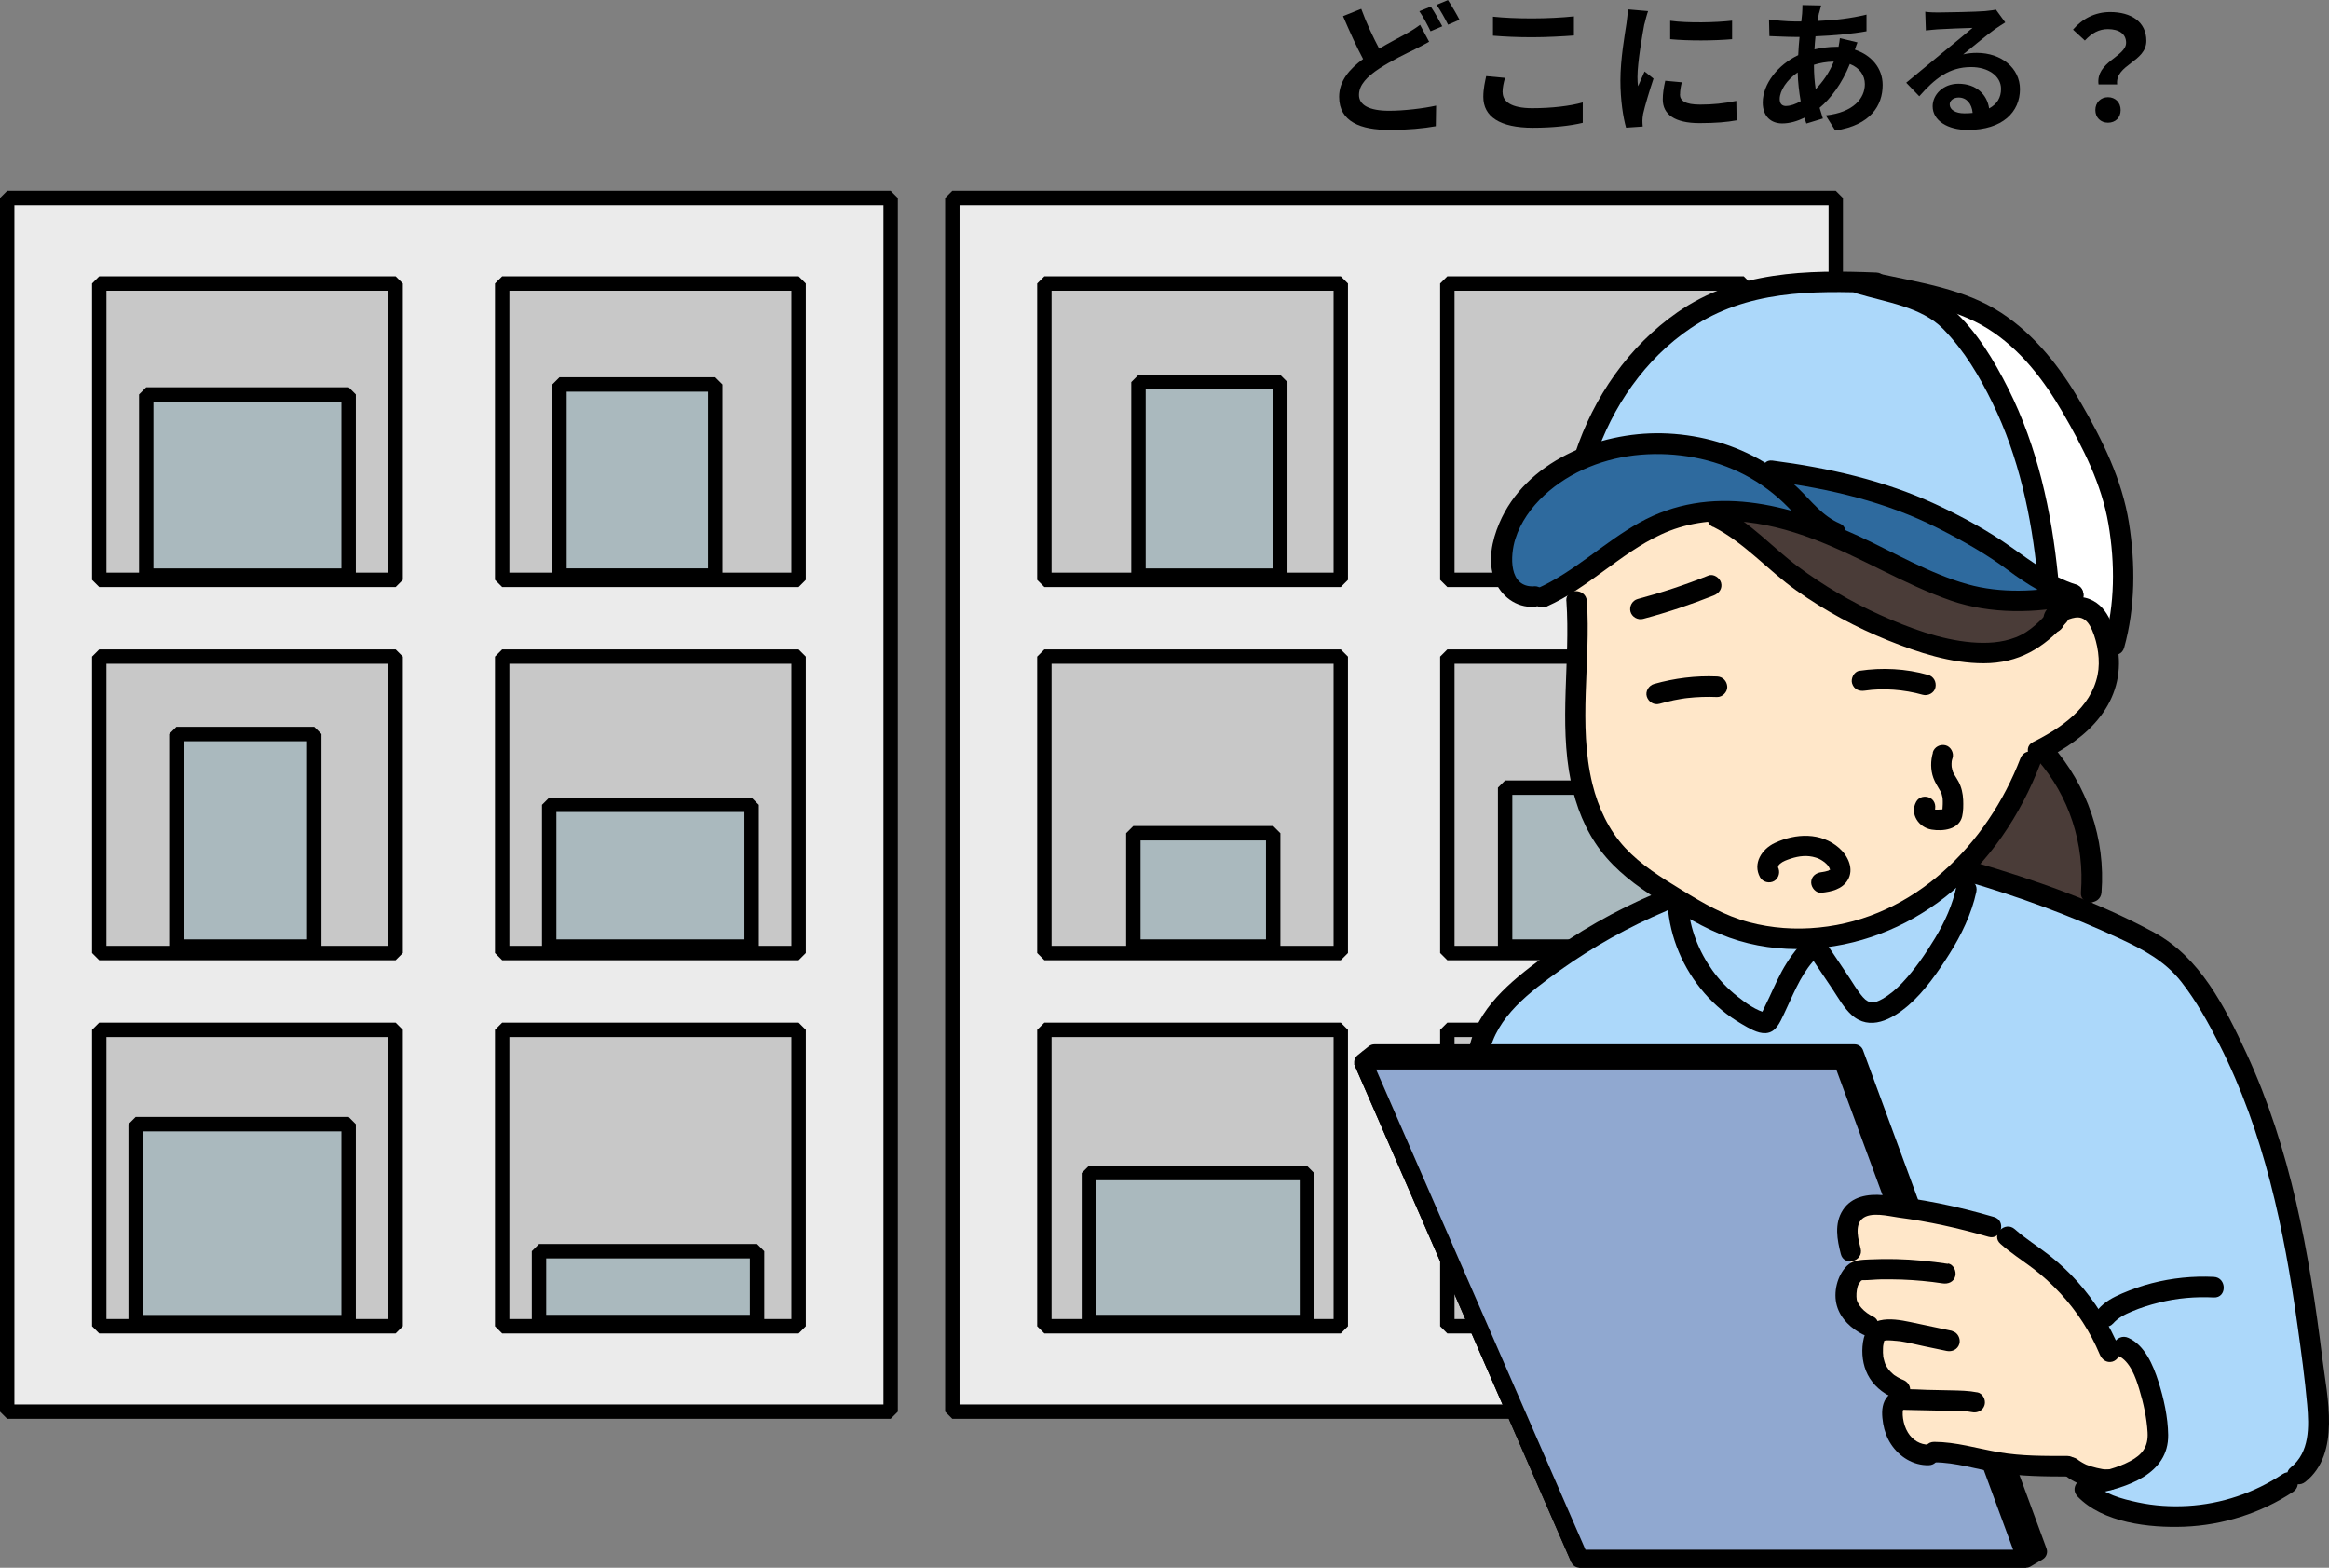<svg xmlns="http://www.w3.org/2000/svg" id="_&#x30EC;&#x30A4;&#x30E4;&#x30FC;_2" data-name="&#x30EC;&#x30A4;&#x30E4;&#x30FC; 2" viewBox="0 0 226.46 152.43"><rect x="0" y="0" width="226.46" height="152.43" fill="#808080" stroke="none"/><defs><style>      .cls-1 {        fill: #c8c8c8;      }      .cls-1, .cls-2, .cls-3 {        stroke-width: 1.4px;      }      .cls-1, .cls-2, .cls-3, .cls-4 {        stroke-linejoin: bevel;      }      .cls-1, .cls-2, .cls-3, .cls-4, .cls-5 {        stroke: #000;      }      .cls-2 {        fill: #aab9be;      }      .cls-6 {        fill: #fff;      }      .cls-7 {        fill: #ffe7c9;      }      .cls-8 {        fill: #acd8fa;      }      .cls-3 {        fill: #ebebeb;      }      .cls-9 {        fill: #2e6a9e;      }      .cls-10 {        fill: #4a3c38;      }      .cls-4, .cls-5 {        fill: #90a8d0;        stroke-width: 1.75px;      }      .cls-5 {        stroke-linejoin: round;      }    </style></defs><g id="_&#x30EC;&#x30A4;&#x30E4;&#x30FC;_1-2" data-name="&#x30EC;&#x30A4;&#x30E4;&#x30FC; 1"><g><rect class="cls-3" x=".7" y="19.25" width="85.9" height="118"></rect><g><rect class="cls-1" x="9.65" y="27.56" width="28.82" height="28.82"></rect><rect class="cls-1" x="48.83" y="27.56" width="28.82" height="28.82"></rect><rect class="cls-1" x="9.65" y="63.84" width="28.82" height="28.82"></rect><rect class="cls-1" x="48.83" y="63.84" width="28.82" height="28.82"></rect><rect class="cls-1" x="9.65" y="100.13" width="28.82" height="28.82"></rect><rect class="cls-1" x="48.83" y="100.13" width="28.82" height="28.82"></rect></g><rect class="cls-3" x="92.6" y="19.25" width="85.9" height="118"></rect><g><rect class="cls-1" x="101.55" y="27.56" width="28.82" height="28.82"></rect><rect class="cls-1" x="140.73" y="27.56" width="28.82" height="28.82"></rect><rect class="cls-1" x="101.55" y="63.84" width="28.82" height="28.82"></rect><rect class="cls-1" x="140.73" y="63.84" width="28.82" height="28.82"></rect><rect class="cls-1" x="101.55" y="100.13" width="28.82" height="28.82"></rect><rect class="cls-1" x="140.73" y="100.13" width="28.82" height="28.82"></rect></g><rect class="cls-2" x="14.22" y="38.35" width="19.68" height="17.62"></rect><rect class="cls-2" x="54.4" y="37.38" width="15.15" height="18.58"></rect><rect class="cls-2" x="110.7" y="37.15" width="13.79" height="18.82"></rect><rect class="cls-2" x="17.15" y="71.37" width="13.41" height="20.66"></rect><rect class="cls-2" x="53.4" y="78.25" width="19.68" height="13.78"></rect><rect class="cls-2" x="110.2" y="81.01" width="13.6" height="11.02"></rect><rect class="cls-2" x="146.35" y="76.58" width="20.18" height="15.45"></rect><rect class="cls-2" x="13.19" y="109.3" width="20.71" height="19.25"></rect><rect class="cls-2" x="52.41" y="121.65" width="21.2" height="6.89"></rect><rect class="cls-2" x="105.88" y="114.05" width="21.2" height="14.49"></rect></g><g><path class="cls-8" d="M143.81,103.11c1.2-6.05,8.25-11.22,18.62-15.9l28.78-2.48c6.96,2.43,13.43,4.84,18.39,7.18,5.01,3.07,10.25,14.44,12.8,25.65,1.89,10.79,5.01,24.31,1.06,25.82-6.43,6.09-20.43,4.23-19.62.81l-19.49-27.97-40.54-13.11Z"></path><polygon class="cls-5" points="132.55 103.28 133.64 102.41 180.33 102.41 198.17 150.86 197 151.55 153.59 151.55 132.55 103.28"></polygon><polygon class="cls-4" points="197 151.55 153.59 151.55 132.47 103.11 179.16 103.11 197 151.55"></polygon><path class="cls-7" d="M198.17,73.43c-3.99,9.01-9.93,16.31-22.41,17.83-6.4,1.21-19.41-5.43-21.49-13.44-2.52-5.24.58-16.35-1.67-21.21l8.04-14.04,43.17,13.43c.76,4.32,1.45,8.45,1.24,10.02-.91,3.45-3.75,5.53-6.87,7.4Z"></path><path class="cls-8" d="M182.34,27.56c-7.22-.98-13.65-.06-18.88,3.78-4.25,2.99-7.21,7.28-9.19,12.56,5.63-2.24,11.51-1.64,17.63,1.89,8.78-.59,17.8,4.24,26.89,10.83.09-7.9-2.15-16.15-8.9-25.07-2.01-1.99-4.5-3.36-7.56-3.99Z"></path><path class="cls-9" d="M150.37,58.38c-3.83-.14-5.29-2.26-3.74-6.91,3.49-6.13,9.09-8.45,16.31-7.83,6.75,1,11.05,4.06,14.63,7.72-10.64-2.34-12.3-4.96-27.21,7.03Z"></path><path class="cls-9" d="M200.55,58.02c-7.34,1.02-10.19,0-22.14-5.84-.71-1.06-3.01-2.93-5.36-4.98,1.88-2.95,14.99.75,27.5,10.83Z"></path><path class="cls-6" d="M187.81,28.77c5.14.7,9.14,4.06,12.43,8.89,5.63,8.66,7.65,16.84,5.51,24.49l-6.63-5.26c-.94-11.43-4.01-21.19-11.3-28.11Z"></path><path class="cls-10" d="M165.65,49.78c18.13,0,15.19,8.67,35.96,9.09-4.61,5.92-10.74,5.74-19.27,1.78-10.42-3.98-8.75-7.95-16.69-10.87Z"></path><path class="cls-10" d="M198.8,73.05c3.77,4.34,5.11,9.73,4.6,15.91l-12.2-4.8c2.87-2.88,5.38-6.63,7.59-11.11Z"></path><path class="cls-7" d="M205.5,131.42c2.98-.22,4.05,3.57,4.09,9.52-.66,1.54-2.36,2.37-4.46,2.93-.57-.81-3.12-.94-4.11-1.32-2.85,0-7.85-.24-12.54-1.37-4.14.69-6.17-9.33-5.88-11.49-2.9-.96-3.91-2.81-2.39-5.83-.88-3.48-.83-6.15,1.66-6.69,4.73.38,9.13,1.1,12.68,2.69,4.87,2.54,8.39,6.55,10.96,11.57Z"></path><g><path d="M152.31,58.45c.4,5.84-.75,11.73.43,17.52.49,2.41,1.41,4.77,2.91,6.74s3.45,3.41,5.5,4.71c2.23,1.42,4.52,2.86,7.02,3.75,2.38.85,4.96,1.19,7.47,1.09,4.94-.19,9.65-2.02,13.52-5.06,4.25-3.34,7.31-7.94,9.23-12.95.46-1.2-1.47-1.72-1.93-.53-3.22,8.39-10.33,15.55-19.6,16.46-2.28.23-4.59.07-6.81-.52-2.36-.63-4.43-1.84-6.5-3.11s-3.96-2.43-5.54-4.13-2.61-3.91-3.17-6.19c-1.42-5.83-.14-11.88-.54-17.79-.09-1.28-2.09-1.29-2,0h0Z"></path><path d="M150.41,58.96c4.03-1.79,7.09-5.12,11.07-6.98,4.77-2.23,10.09-1.37,14.84.43s8.76,4.39,13.39,5.99c3.83,1.32,8.25,1.25,12.17.38,1.26-.28.72-2.21-.53-1.93-3.19.71-6.86.85-10.02-.04-3.72-1.04-7.14-3.09-10.63-4.7-6.76-3.12-14.38-5.15-21.3-1.29-3.47,1.93-6.33,4.8-9.98,6.42-1.17.52-.16,2.24,1.01,1.73h0Z"></path><path d="M149.17,57.01c-2.49.13-2.34-2.97-1.83-4.6s1.55-3.08,2.81-4.25c2.53-2.36,5.98-3.67,9.4-3.95s7.02.35,10.1,1.96c1.58.83,2.99,1.89,4.23,3.16s2.36,2.59,4.01,3.3c1.17.5,2.19-1.22,1.01-1.73-1.68-.72-2.74-2.15-4.01-3.39-1.16-1.13-2.49-2.11-3.91-2.9-2.87-1.58-6.12-2.41-9.39-2.48-6.17-.13-13.26,2.74-15.81,8.75-.72,1.69-1.14,3.71-.46,5.48.61,1.6,2.09,2.73,3.84,2.64,1.28-.07,1.29-2.07,0-2h0Z"></path><path d="M172.34,46.79c5.52.71,11.06,2.01,16.05,4.54,2.35,1.19,4.74,2.52,6.85,4.1,1.9,1.42,3.84,2.6,6.11,3.34,1.23.4,1.75-1.53.53-1.93-2.39-.77-4.24-2.17-6.26-3.6-2.28-1.63-4.88-3.04-7.42-4.22-5.01-2.32-10.4-3.53-15.86-4.24-1.27-.16-1.26,1.84,0,2h0Z"></path><path d="M200.48,59.74l.14.21v.53c.02-.12.45-.23.58-.28.38-.13.8-.24,1.19-.11.52.17.83.71,1.04,1.19.55,1.28.81,2.98.53,4.34-.66,3.21-3.54,5.16-6.28,6.53-1.15.58-.14,2.3,1.01,1.73,2.08-1.04,4.08-2.33,5.52-4.2s2.07-4.08,1.74-6.43c-.26-1.87-.81-4.22-2.77-5-1.09-.43-2.41-.17-3.42.39s-1.44,1.59-.68,2.51c.82.99,2.23-.43,1.41-1.41h0Z"></path><path d="M166.56,51.21c3.03,1.52,5.36,4.26,8.12,6.21s5.77,3.58,8.92,4.85c2.93,1.18,6.09,2.22,9.28,2.22,3.4,0,5.86-1.49,8.06-3.99.85-.96-.56-2.38-1.41-1.41-1.02,1.16-2.06,2.31-3.54,2.88-1.36.53-2.84.6-4.28.48-3.06-.26-6.11-1.41-8.89-2.66s-5.51-2.85-7.99-4.7-4.52-4.21-7.27-5.59c-1.15-.58-2.16,1.15-1.01,1.73h0Z"></path><path d="M166.94,65.77c-2.06-.09-4.13.17-6.11.73-.5.14-.87.71-.7,1.23s.69.85,1.23.7c.47-.13.93-.25,1.41-.35.24-.05.47-.09.71-.13.13-.02.26-.04.39-.06-.15.02.18-.02.18-.02.96-.11,1.93-.14,2.9-.1.52.02,1.02-.48,1-1-.03-.56-.44-.98-1-1h0Z"></path><path d="M181.32,67.15c1.81-.27,3.82-.11,5.64.4.5.14,1.11-.17,1.23-.7s-.16-1.08-.7-1.23c-2.19-.62-4.46-.73-6.7-.4-.52.08-.85.76-.7,1.23.18.57.67.78,1.23.7h0Z"></path><path d="M166.12,55.96c-2.25.9-4.55,1.66-6.88,2.28-.52.14-.84.71-.7,1.23s.71.84,1.23.7c2.34-.62,4.64-1.39,6.88-2.28.5-.2.85-.67.7-1.23-.13-.48-.73-.9-1.23-.7h0Z"></path><path d="M187.95,73.17c-.24.79-.24,1.68.04,2.46.16.43.39.8.62,1.19.1.17.15.25.18.36s.06.21.08.32l.02.11c0-.07-.01-.06,0,0,.03.39.01.78-.02,1.17v.11c-.02.11-.02.13-.01.06,0-.04,0-.07.03-.11l.19-.18c-.09.05-.1.06-.03.02.07-.03.05-.03-.05,0-.19.03.08,0-.04.01-.19,0-.37.03-.56.03-.07,0-.14,0-.21,0,.17.01-.11-.03-.13-.04.14.05-.09-.07.01,0,.06.05.05.03-.03-.03l.05.07c-.05-.09-.06-.1-.02-.03.03.07.03.06,0-.04.02.11.03.2-.02.31.25-.46.13-1.11-.36-1.37s-1.1-.13-1.37.36c-.65,1.19.25,2.51,1.5,2.71,1.1.18,2.67,0,2.97-1.28.12-.5.12-1.1.1-1.61-.03-.63-.16-1.22-.45-1.77-.12-.23-.27-.44-.4-.67-.16-.28-.15-.25-.22-.54,0,0-.06-.32-.04-.14-.02-.14-.02-.28-.02-.41,0-.04.03-.32,0-.15.02-.14.06-.27.1-.4.15-.5-.18-1.11-.7-1.23s-1.07.16-1.23.7h0Z"></path><path d="M172.91,84.27c.08.14-.03-.15,0,.02,0-.11,0-.14,0-.07,0,.06,0,.04.03-.07-.1.14.09-.14,0-.02.01-.02.21-.21.13-.14.3-.26.68-.38,1.03-.5.85-.28,1.65-.36,2.45-.11.24.08.21.06.4.16.09.05.19.1.27.16,0,0,.25.18.14.09.16.13.32.28.44.45-.08-.1.05.08.06.11.05.08.06.16.08.19.1.11-.05,0,.02-.02-.03.11-.03.11.01,0l-.04.07c.08-.1.08-.1,0-.02l-.06.05c.17-.14-.04,0-.07.02-.2.11.15-.02-.08.03-.09.02-.17.05-.26.07-.07.02-.15.03-.22.04-.04,0-.09.02-.13.02.12-.02.12-.02,0,0-.54.06-1,.42-1,1,0,.5.46,1.06,1,1,.95-.1,2-.33,2.54-1.21.67-1.08.04-2.39-.82-3.14-1.76-1.55-4.23-1.44-6.26-.49-1.26.59-2.17,1.99-1.43,3.34.26.47.91.63,1.37.36s.62-.89.36-1.37h0Z"></path><path d="M155.08,44.63c1.67-5.07,4.88-9.74,9.34-12.74,5.42-3.65,11.72-3.65,18.02-3.4,1.29.05,1.28-1.95,0-2-6.78-.27-13.56-.14-19.33,3.87-4.76,3.31-8.16,8.26-9.96,13.73-.4,1.23,1.53,1.75,1.93.53h0Z"></path><path d="M180.57,28.54c2.76.83,6.26,1.29,8.35,3.42s3.56,4.64,4.81,7.2c2.57,5.24,3.81,11.07,4.38,16.85.13,1.27,2.13,1.28,2,0-.63-6.29-1.99-12.55-4.84-18.23-1.36-2.71-3.1-5.63-5.39-7.66s-5.86-2.63-8.78-3.5c-1.24-.37-1.76,1.56-.53,1.93h0Z"></path><path d="M182.07,28.52c3.77.83,7.87,1.35,11.2,3.43,3.16,1.97,5.48,5.01,7.31,8.18,1.96,3.39,3.77,6.93,4.43,10.81s.63,7.82-.4,11.5c-.35,1.24,1.58,1.77,1.93.53,1.09-3.9,1.1-8.14.47-12.12-.67-4.23-2.58-8.06-4.71-11.74-1.95-3.37-4.41-6.53-7.7-8.69-3.57-2.34-7.92-2.95-12.01-3.84-1.25-.28-1.79,1.65-.53,1.93h0Z"></path><path d="M193.87,118.32c-3.51-1.03-7.14-1.8-10.78-2.12-1.47-.13-3.04.12-3.9,1.45s-.55,2.9-.2,4.27c.31,1.25,2.24.72,1.93-.53-.21-.82-.61-2.22.15-2.89.82-.72,2.55-.26,3.49-.13,2.97.39,5.91,1.04,8.79,1.88,1.24.36,1.77-1.57.53-1.93h0Z"></path><path d="M189.4,122.88c-1.67-.25-3.35-.42-5.04-.46-.86-.02-1.72-.01-2.58.03-.79.04-1.61.04-2.21.64-.94.95-1.33,2.58-.96,3.87s1.43,2.24,2.55,2.8c.48.24,1.08.13,1.37-.36.26-.44.13-1.13-.36-1.37-.45-.22-.85-.49-1.18-.87-.11-.13-.21-.26-.3-.43-.04-.08-.09-.15-.12-.24.07.15-.03-.1-.03-.11-.06-.41-.03-.86.08-1.27.05-.19.12-.29.25-.47.04-.06.08-.1.13-.15.08-.07.06-.06-.05.02.05-.02.1-.03.14-.04.6.01,1.21-.07,1.81-.08.68-.01,1.35,0,2.03.02,1.32.05,2.65.17,3.96.37.53.08,1.08-.13,1.23-.7.13-.47-.16-1.15-.7-1.23h0Z"></path><path d="M189.82,129.4l-4.08-.86c-.91-.19-2.01-.38-2.94-.16-1.22.29-1.61,1.41-1.7,2.54-.08,1.06.13,2.19.71,3.09.63.99,1.58,1.64,2.66,2.06.5.19,1.1-.21,1.23-.7.15-.56-.19-1.04-.7-1.23-.11-.04-.11-.04-.02,0-.06-.02-.11-.05-.17-.08-.11-.05-.21-.11-.32-.17s-.2-.13-.3-.19c-.09-.07-.1-.07,0,0-.05-.04-.09-.07-.13-.11-.09-.08-.17-.16-.25-.24-.03-.03-.26-.3-.13-.13-.14-.19-.26-.39-.37-.61-.05-.11-.05-.11,0-.01-.02-.06-.04-.12-.06-.17-.04-.12-.07-.24-.1-.37-.02-.1-.04-.19-.05-.29.03.18,0-.21-.01-.24,0-.23,0-.63.03-.74.02-.13.05-.26.08-.39.04-.11.04-.11,0,0,.06-.1.05-.09-.03.02.03-.04.06-.07.1-.1-.12.08-.13.1-.04.04.1-.05.08-.04-.06.02.04-.02.09-.03.13-.04.05-.01.09-.02.14-.03-.15.02-.16.02-.05.01.1,0,.2,0,.31,0,.19,0,.38.02.56.04.11,0,.22.02.33.03.03,0,.32.03.2.02.75.11,1.5.32,2.25.47l2.25.47c.53.11,1.08-.16,1.23-.7.14-.5-.17-1.12-.7-1.23h0Z"></path><path d="M192.28,135.38c-.85-.17-1.7-.18-2.56-.2-.78-.02-1.57-.04-2.35-.05-.74-.02-1.5-.09-2.24-.04-.79.05-1.52.36-1.88,1.11-.33.7-.26,1.49-.14,2.23.12.69.37,1.39.76,1.98.81,1.24,2.16,2.08,3.66,2.05,1.29-.02,1.29-2.02,0-2-.8.01-1.55-.42-2.01-1.17-.26-.42-.41-.9-.48-1.39-.03-.21-.04-.42-.03-.63,0-.12.05-.08.03-.19-.03.05-.03.04,0-.02.06-.09.03-.07-.09.07-.05.06.14-.06.05-.04.11-.03.25-.01.36-.01.3,0,.6.01.9.02.63.01,1.25.03,1.88.04s1.2.03,1.8.04,1.21,0,1.8.12c.53.11,1.08-.15,1.23-.7.14-.49-.17-1.12-.7-1.23h0Z"></path><path d="M188.07,142.18c2.13,0,4.17.7,6.26,1.02,2.22.33,4.45.36,6.69.36,1.29,0,1.29-2,0-2-2.22,0-4.46.02-6.65-.36s-4.15-1-6.3-1.01c-1.29,0-1.29,1.99,0,2h0Z"></path><path d="M194.51,120.93c.99.88,2.1,1.59,3.16,2.39.95.72,1.83,1.53,2.64,2.4,1.62,1.74,2.94,3.78,3.86,5.97.21.5.66.85,1.23.7.47-.13.91-.73.7-1.23-1.01-2.42-2.38-4.63-4.13-6.58-.83-.93-1.75-1.78-2.73-2.55-1.09-.86-2.28-1.58-3.32-2.51-.96-.86-2.37.55-1.41,1.41h0Z"></path><path d="M200.69,143.36c.61.54,1.34.89,2.11,1.14s1.55.38,2.33.37c.52,0,1.02-.45,1-1s-.44-1.01-1-1c-.16,0-.32,0-.48-.01-.07,0-.15-.01-.22-.02-.2-.02.19.03.07.01-.04,0-.07-.01-.11-.02-.34-.06-.68-.14-1.01-.24-.15-.05-.31-.1-.46-.16-.04-.01-.2-.08-.04-.01.15.06.03,0,0,0-.07-.03-.15-.07-.22-.11-.13-.07-.26-.14-.38-.22-.06-.04-.12-.08-.18-.12-.13-.09.16.14.07.06-.03-.03-.06-.05-.08-.07-.39-.34-1.03-.42-1.41,0-.35.38-.42,1.05,0,1.41h0Z"></path><path d="M205.95,131.81c1.17.54,1.71,2.11,2.06,3.26.41,1.34.73,2.81.81,4.21s-.54,2.17-1.69,2.78c-1.23.66-2.66,1-4.02,1.25-1.26.24-.73,2.16.53,1.93,3.12-.58,7.24-1.89,7.18-5.73-.02-1.71-.43-3.57-.95-5.19s-1.32-3.51-2.91-4.24c-1.16-.54-2.18,1.19-1.01,1.73h0Z"></path><path d="M202,145.49c2.46,2.57,7,3.08,10.38,2.95,3.76-.15,7.45-1.31,10.59-3.39,1.07-.71.07-2.44-1.01-1.73-2.76,1.83-5.95,2.91-9.26,3.1-1.62.09-3.24-.01-4.83-.35s-3.3-.79-4.46-2c-.89-.93-2.3.48-1.41,1.41h0Z"></path><path d="M205.44,128.71c.5-.58,1.16-.91,1.85-1.2.85-.36,1.74-.64,2.64-.86,1.75-.44,3.54-.59,5.33-.5,1.29.06,1.28-1.94,0-2-2.03-.1-4.08.11-6.05.62-.98.25-1.93.59-2.87.99-.86.37-1.7.81-2.32,1.54-.35.41-.4,1.01,0,1.41.36.36,1.06.41,1.41,0h0Z"></path><path d="M191.22,85.7c5.08,1.48,10.06,3.31,14.86,5.54,2.3,1.07,4.41,2.18,6.01,4.21,1.46,1.86,2.64,4,3.71,6.1,4.33,8.49,6.3,17.97,7.6,27.34.36,2.55.71,5.12.94,7.69.19,2.14.25,4.62-1.59,6.09-1.01.8.42,2.21,1.41,1.41,3.47-2.76,2.11-8.29,1.65-12.03-.63-5.09-1.39-10.18-2.55-15.18s-2.68-9.81-4.81-14.42-4.54-9.36-8.96-11.77c-5.54-3.01-11.7-5.17-17.74-6.92-1.24-.36-1.77,1.57-.53,1.93h0Z"></path><path d="M144.77,102.52c.7-3.67,4.06-6.13,6.92-8.18,3.22-2.3,6.69-4.23,10.33-5.77,1.18-.5.16-2.22-1.01-1.73-3.93,1.67-7.66,3.78-11.09,6.33-3.02,2.24-6.33,4.91-7.08,8.82-.24,1.26,1.69,1.8,1.93.53h0Z"></path><path d="M162.15,88c.23,3.18,1.5,6.16,3.58,8.56,1.03,1.19,2.26,2.21,3.62,3,.68.39,1.54.94,2.34.89,1-.06,1.38-1.05,1.76-1.83.84-1.74,1.53-3.63,2.82-5.12.84-.97-.57-2.39-1.41-1.41s-1.49,2.05-2.04,3.2c-.27.55-.52,1.11-.78,1.67-.13.28-.26.56-.4.83-.07.15-.33.71-.34.71h.53c-1.02-.2-2.12-1-2.92-1.64-.9-.72-1.73-1.57-2.4-2.51-1.33-1.86-2.2-4.05-2.36-6.35-.09-1.28-2.09-1.29-2,0h0Z"></path><path d="M176.06,93.01l2.15,3.2c.55.83,1.07,1.77,1.81,2.45,1.79,1.64,3.98.43,5.53-.9s2.88-3.24,4.01-5.03,2.15-3.87,2.61-6.03c.26-1.26-1.66-1.79-1.93-.53-.38,1.8-1.13,3.46-2.08,5.03s-1.96,3.04-3.18,4.34c-.58.62-1.22,1.17-1.96,1.59s-1.28.5-1.87-.17-1.03-1.48-1.53-2.21l-1.84-2.74c-.71-1.06-2.45-.06-1.73,1.01h0Z"></path><path d="M198.09,73.86c3.11,3.52,4.62,8.23,4.25,12.91-.1,1.28,1.9,1.28,2,0,.41-5.2-1.39-10.42-4.83-14.32-.85-.97-2.26.45-1.41,1.41h0Z"></path></g></g><g><path d="M134.1,4.73c1.02-.6,2.02-1.11,2.68-1.48.52-.29.92-.55,1.3-.84l.88,1.65c-.45.25-.9.49-1.4.74-.88.43-2.19,1.05-3.47,1.88-1.16.77-1.95,1.57-1.95,2.55s.98,1.54,2.93,1.54c1.43,0,3.32-.22,4.57-.5l-.03,2c-1.19.21-2.68.36-4.5.36-2.79,0-4.9-.78-4.9-3.21,0-1.54.98-2.69,2.33-3.68-.64-1.19-1.32-2.7-1.95-4.17l1.77-.71c.53,1.46,1.18,2.8,1.75,3.88ZM140.23,2.56l-1.13.48c-.28-.57-.71-1.4-1.09-1.95l1.11-.45c.35.5.85,1.4,1.12,1.92ZM141.92,1.92l-1.12.48c-.29-.59-.74-1.4-1.12-1.93l1.11-.46c.36.53.88,1.43,1.13,1.92Z"></path><path d="M146.11,8.98c0,.9.85,1.54,2.87,1.54,1.89,0,3.68-.21,4.92-.56v1.98c-1.2.29-2.89.48-4.85.48-3.21,0-4.82-1.08-4.82-3,0-.81.17-1.5.28-2.02l1.83.17c-.14.5-.24.94-.24,1.41ZM148.98,1.79c1.39,0,2.98-.08,4.06-.2v1.86c-.98.08-2.72.17-4.05.17-1.47,0-2.69-.06-3.82-.15v-1.85c1.04.11,2.34.17,3.81.17Z"></path><path d="M159.89,2.33c-.18.94-.67,3.74-.67,5.14,0,.27.01.63.06.91.21-.48.43-.97.63-1.43l.87.69c-.39,1.16-.85,2.69-1.01,3.43-.04.21-.07.52-.07.66,0,.15.01.38.03.57l-1.62.11c-.28-.97-.55-2.68-.55-4.58,0-2.1.43-4.47.59-5.55.04-.39.13-.92.14-1.37l1.96.17c-.11.29-.29.99-.35,1.25ZM163.35,9.18c0,.62.53.99,1.96.99,1.25,0,2.28-.11,3.52-.36l.03,1.89c-.91.17-2.03.27-3.61.27-2.41,0-3.57-.85-3.57-2.3,0-.55.08-1.11.24-1.82l1.61.15c-.11.46-.17.8-.17,1.18ZM168.42,2v1.81c-1.72.15-4.26.17-6.02,0v-1.79c1.72.24,4.51.17,6.02-.01Z"></path><path d="M176.87,1.27c-.04.24-.1.49-.14.77,1.71-.07,3.22-.25,4.76-.62v1.62c-1.36.25-3.24.42-4.96.49-.04.42-.08.85-.1,1.27.67-.15,1.4-.25,2.09-.25h.25c.06-.28.11-.63.13-.84l1.71.41c-.06.15-.17.45-.25.71,1.62.53,2.7,1.81,2.7,3.43,0,1.99-1.16,3.91-4.61,4.43l-.92-1.47c2.7-.29,3.8-1.67,3.8-3.04,0-.84-.49-1.58-1.46-1.96-.76,1.91-1.88,3.38-2.94,4.26.1.35.21.7.32,1.04l-1.61.49c-.06-.18-.13-.38-.18-.57-.69.34-1.43.56-2.17.56-1.02,0-1.89-.62-1.89-2.03,0-1.81,1.48-3.68,3.45-4.61.03-.6.07-1.19.13-1.77h-.45c-.73,0-1.82-.06-2.48-.08l-.04-1.62c.49.08,1.72.2,2.58.2h.56c.03-.27.06-.52.08-.76.01-.27.04-.6.03-.84l1.82.04c-.08.28-.14.53-.2.74ZM173.69,10.3c.39,0,.9-.17,1.4-.46-.15-.87-.27-1.83-.29-2.8-1.05.71-1.75,1.78-1.75,2.58,0,.45.2.69.64.69ZM176.55,8.67c.66-.69,1.29-1.54,1.76-2.68-.74.01-1.39.14-1.93.31v.04c0,.85.06,1.62.17,2.33Z"></path><path d="M188.47,1.21c.74,0,3.74-.06,4.54-.13.57-.06.9-.1,1.06-.15l.91,1.25c-.32.21-.66.41-.98.64-.76.53-2.23,1.76-3.11,2.47.46-.11.88-.15,1.33-.15,2.38,0,4.19,1.48,4.19,3.53,0,2.21-1.68,3.96-5.07,3.96-1.95,0-3.42-.9-3.42-2.3,0-1.13,1.02-2.19,2.51-2.19,1.74,0,2.79,1.06,2.98,2.4.77-.41,1.16-1.05,1.16-1.9,0-1.26-1.26-2.12-2.91-2.12-2.14,0-3.54,1.13-5.04,2.84l-1.27-1.32c.99-.8,2.69-2.23,3.52-2.91.78-.64,2.24-1.82,2.93-2.42-.71.01-2.65.1-3.39.14-.38.03-.83.07-1.15.11l-.06-1.82c.39.06.88.07,1.27.07ZM191,11.02c.29,0,.56-.01.81-.04-.08-.91-.6-1.5-1.36-1.5-.53,0-.87.32-.87.67,0,.52.57.87,1.42.87Z"></path><path d="M206.73,4.15c0-.84-.67-1.32-1.77-1.32-.87,0-1.55.38-2.24,1.11l-1.15-1.06c.88-1.04,2.12-1.71,3.61-1.71,2.03,0,3.52.94,3.52,2.8,0,2.06-3.05,2.3-2.84,4.24h-1.81c-.29-2.2,2.68-2.7,2.68-4.06ZM203.74,10.7c0-.74.53-1.25,1.23-1.25s1.23.5,1.23,1.25-.52,1.23-1.23,1.23-1.23-.5-1.23-1.23Z"></path></g></g></svg>